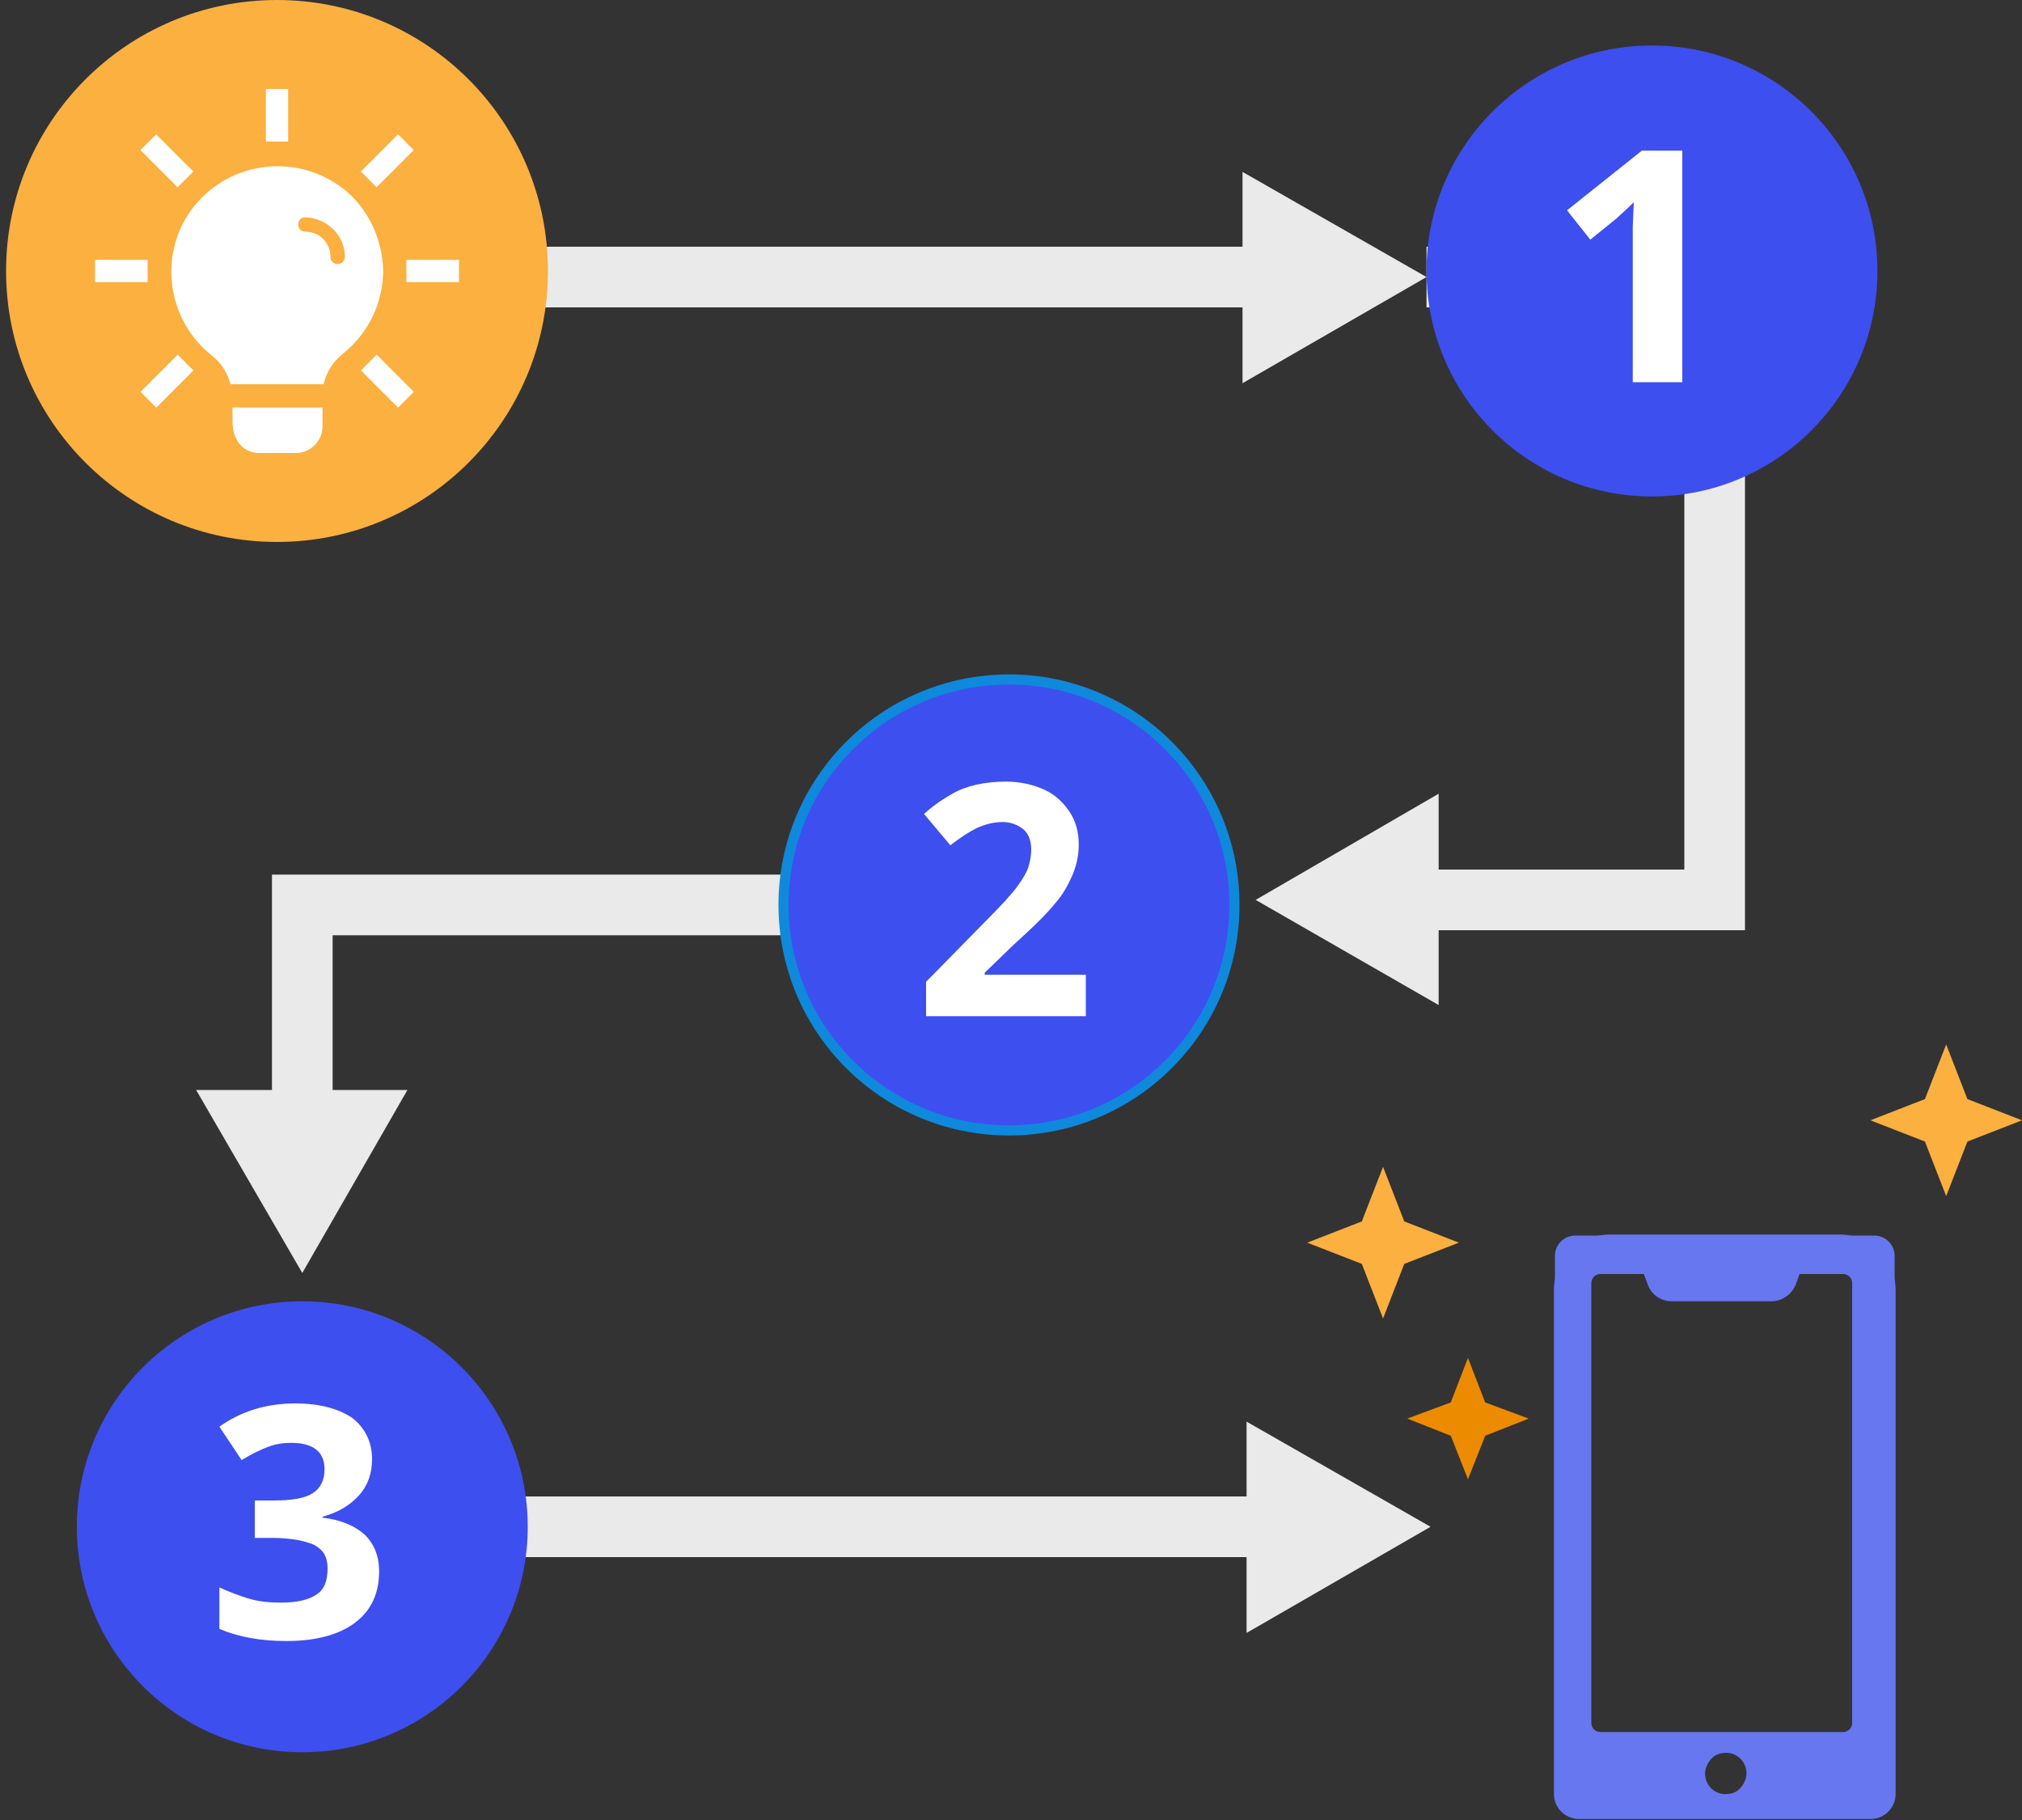 <?xml version="1.0" encoding="utf-8"?>
<!-- Generator: Adobe Illustrator 24.0.2, SVG Export Plug-In . SVG Version: 6.00 Build 0)  -->
<svg version="1.1" id="design" xmlns="http://www.w3.org/2000/svg" xmlns:xlink="http://www.w3.org/1999/xlink" x="0px" y="0px"
	 viewBox="0 0 200 180" style="enable-background:new 0 0 200 180;" xml:space="preserve">
<rect x="0" y="0" width="200" height="180" fill="#333333" stroke="none"/>
<style type="text/css">
	.st0{fill:none;stroke:#EAEAEA;stroke-width:6;stroke-miterlimit:10;}
	.st1{fill:#EAEAEA;}
	.st2{fill:#FBB040;}
	.st3{fill:#FFFFFF;}
	.st4{fill:#3E4FEF;}
	.st5{enable-background:new    ;}
	.st6{fill:#3E4FEF;stroke:#0F89DB;stroke-miterlimit:10;}
	.st7{fill:#6777EF;}
	.st8{fill:#ED8B00;}
</style>
<title>crm-dedicated-services-2</title>
<polyline class="st0" points="141.1,27.4 169.6,27.4 169.6,89 139.3,89 "/>
<polygon class="st1" points="142.3,78.5 124.2,89 142.3,99.4 "/>
<line class="st0" x1="29.9" y1="27.4" x2="126" y2="27.4"/>
<polygon class="st1" points="122.9,37.9 141.1,27.4 122.9,17 "/>
<polyline class="st0" points="29.9,110.8 29.9,89.5 85.4,89.5 "/>
<polygon class="st1" points="40.3,107.8 29.9,125.9 19.4,107.8 "/>
<line class="st0" x1="126.4" y1="151" x2="49.2" y2="151"/>
<polygon class="st1" points="123.3,140.6 141.5,151 123.3,161.5 "/>
<circle class="st2" cx="27.4" cy="26.8" r="26.8"/>
<path class="st3" d="M31.9,40.3v1.9c0,1.4-1.2,2.6-2.6,2.6h-3.7c-1.3,0-2.6-1-2.6-3.1v-1.4H31.9L31.9,40.3z"/>
<path class="st3" d="M34,18.7c-4.6-3.6-11.2-2.8-14.8,1.7S16.4,31.6,21,35.2c0.9,0.7,1.5,1.7,1.8,2.8h9.2c0.3-1.2,0.9-2.2,1.9-3
	c2.5-2,4-5,4-8.3C37.8,23.6,36.4,20.6,34,18.7z"/>
<g id="_Group_">
	<path class="st2" d="M34.1,25.4c0,0.4-0.3,0.7-0.7,0.7c-0.4,0-0.7-0.3-0.7-0.7c0-1.4-1.1-2.5-2.5-2.5c-0.4,0-0.7-0.3-0.7-0.7
		s0.3-0.7,0.7-0.7C32.4,21.6,34.1,23.3,34.1,25.4C34.1,25.4,34.1,25.4,34.1,25.4z"/>
	<path class="st2" d="M34.1,25.4c0,0.4-0.3,0.7-0.7,0.7c-0.4,0-0.7-0.3-0.7-0.7c0-1.4-1.1-2.5-2.5-2.5c-0.4,0-0.7-0.3-0.7-0.7
		s0.3-0.7,0.7-0.7C32.4,21.6,34.1,23.3,34.1,25.4C34.1,25.4,34.1,25.4,34.1,25.4z"/>
</g>
<rect x="26.3" y="8.8" class="st3" width="2.2" height="5.2"/>
<rect x="40.2" y="25.7" class="st3" width="5.2" height="2.2"/>
<rect x="9.4" y="25.7" class="st3" width="5.2" height="2.2"/>
<rect x="15.4" y="13.3" transform="matrix(0.707 -0.707 0.707 0.707 -6.399 16.33)" class="st3" width="2.2" height="5.2"/>
<rect x="13.9" y="36.6" transform="matrix(0.707 -0.707 0.707 0.707 -21.805 22.708)" class="st3" width="5.2" height="2.2"/>
<rect x="35.7" y="14.8" transform="matrix(0.707 -0.707 0.707 0.707 -1.227102e-02 31.739)" class="st3" width="5.2" height="2.2"/>
<rect x="37.2" y="35.1" transform="matrix(0.707 -0.707 0.707 0.707 -15.419 38.117)" class="st3" width="2.2" height="5.2"/>
<circle class="st4" cx="163.4" cy="26.8" r="22.3"/>
<g class="st5">
	<path class="st3" d="M166.3,37.8h-4.8V24.6l0-2.2l0.1-2.4c-0.8,0.8-1.4,1.3-1.7,1.6l-2.6,2.1l-2.3-2.9l7.4-5.9h4V37.8z"/>
</g>
<circle class="st6" cx="99.8" cy="89.5" r="22.3"/>
<g class="st5">
	<path class="st3" d="M107.6,100.5h-16v-3.4l5.7-5.8c1.7-1.7,2.8-2.9,3.3-3.6c0.5-0.7,0.9-1.3,1.1-1.9c0.2-0.6,0.3-1.2,0.3-1.8
		c0-0.9-0.3-1.6-0.8-2c-0.5-0.4-1.2-0.7-2-0.7c-0.9,0-1.7,0.2-2.6,0.6c-0.8,0.4-1.7,1-2.6,1.7l-2.6-3.1c1.1-1,2.1-1.6,2.8-2
		c0.7-0.4,1.5-0.7,2.4-0.9c0.9-0.2,1.9-0.3,2.9-0.3c1.4,0,2.7,0.3,3.8,0.8c1.1,0.5,1.9,1.3,2.5,2.2c0.6,0.9,0.9,2,0.9,3.2
		c0,1.1-0.2,2-0.6,3c-0.4,0.9-0.9,1.9-1.7,2.8c-0.8,1-2.1,2.3-4.1,4.1l-2.9,2.8v0.2h10V100.5z"/>
</g>
<circle class="st4" cx="29.9" cy="151" r="22.3"/>
<g class="st5">
	<path class="st3" d="M36.8,144.3c0,1.4-0.4,2.6-1.3,3.6c-0.9,1-2.1,1.7-3.6,2.1v0.1c1.8,0.2,3.2,0.8,4.2,1.7
		c0.9,0.9,1.4,2.1,1.4,3.6c0,2.2-0.8,3.9-2.4,5.1c-1.6,1.2-3.9,1.8-6.8,1.8c-2.5,0-4.7-0.4-6.6-1.2V157c0.9,0.4,1.9,0.8,2.9,1.1
		s2.1,0.4,3.2,0.4c1.6,0,2.8-0.3,3.5-0.8c0.8-0.5,1.1-1.4,1.1-2.6c0-1.1-0.4-1.8-1.3-2.3c-0.9-0.4-2.3-0.7-4.2-0.7h-1.7v-3.7H27
		c1.8,0,3.1-0.2,3.9-0.7c0.8-0.5,1.2-1.3,1.2-2.4c0-1.7-1.1-2.6-3.3-2.6c-0.8,0-1.5,0.1-2.3,0.4c-0.8,0.3-1.6,0.7-2.6,1.3l-2.2-3.3
		c2.1-1.5,4.6-2.3,7.5-2.3c2.4,0,4.2,0.5,5.6,1.4C36.1,141.2,36.8,142.6,36.8,144.3z"/>
</g>
<g>
	<path class="st7" d="M182,122.1h-22.8c-3,0-5.5,2.4-5.5,5.5v49.8c0,1.4,1.1,2.5,2.5,2.5H185c1.4,0,2.5-1.1,2.5-2.5v-49.8
		C187.5,124.6,185.1,122.1,182,122.1z M171.1,177.4c-1.5,0.3-2.7-1-2.4-2.4c0.2-0.8,0.8-1.5,1.6-1.6c1.5-0.3,2.7,1,2.4,2.4
		C172.5,176.6,171.9,177.3,171.1,177.4z M183.2,170.4c0,0.5-0.4,0.9-0.9,0.9h-24c-0.5,0-0.9-0.4-0.9-0.9v-43.5
		c0-0.5,0.4-0.9,0.9-0.9h4.3l0.4,1.1c0.4,1,1.3,1.6,2.4,1.6h9.8c1.1,0,2-0.7,2.4-1.6l0.4-1.1h4.3c0.5,0,0.9,0.4,0.9,0.9V170.4z"/>
	<path class="st7" d="M153.8,127.6v-3.4c0-1.1,0.9-2,2-2h29.6c1.1,0,2,0.9,2,2v3.4h-2l-3.4-3.4l-7.1,0.1h-18.7L153.8,127.6z"/>
</g>
<polygon class="st2" points="192.5,103.3 194.6,108.7 200,110.8 194.6,112.9 192.5,118.3 190.4,112.9 185,110.8 190.4,108.7 "/>
<polygon class="st2" points="136.8,115.4 138.9,120.8 144.3,122.9 138.9,125 136.8,130.4 134.7,125 129.3,122.9 134.7,120.8 "/>
<polygon class="st8" points="145.2,134.3 146.9,138.7 151.2,140.3 146.9,142 145.2,146.3 143.5,142 139.2,140.3 143.5,138.7 "/>
</svg>
